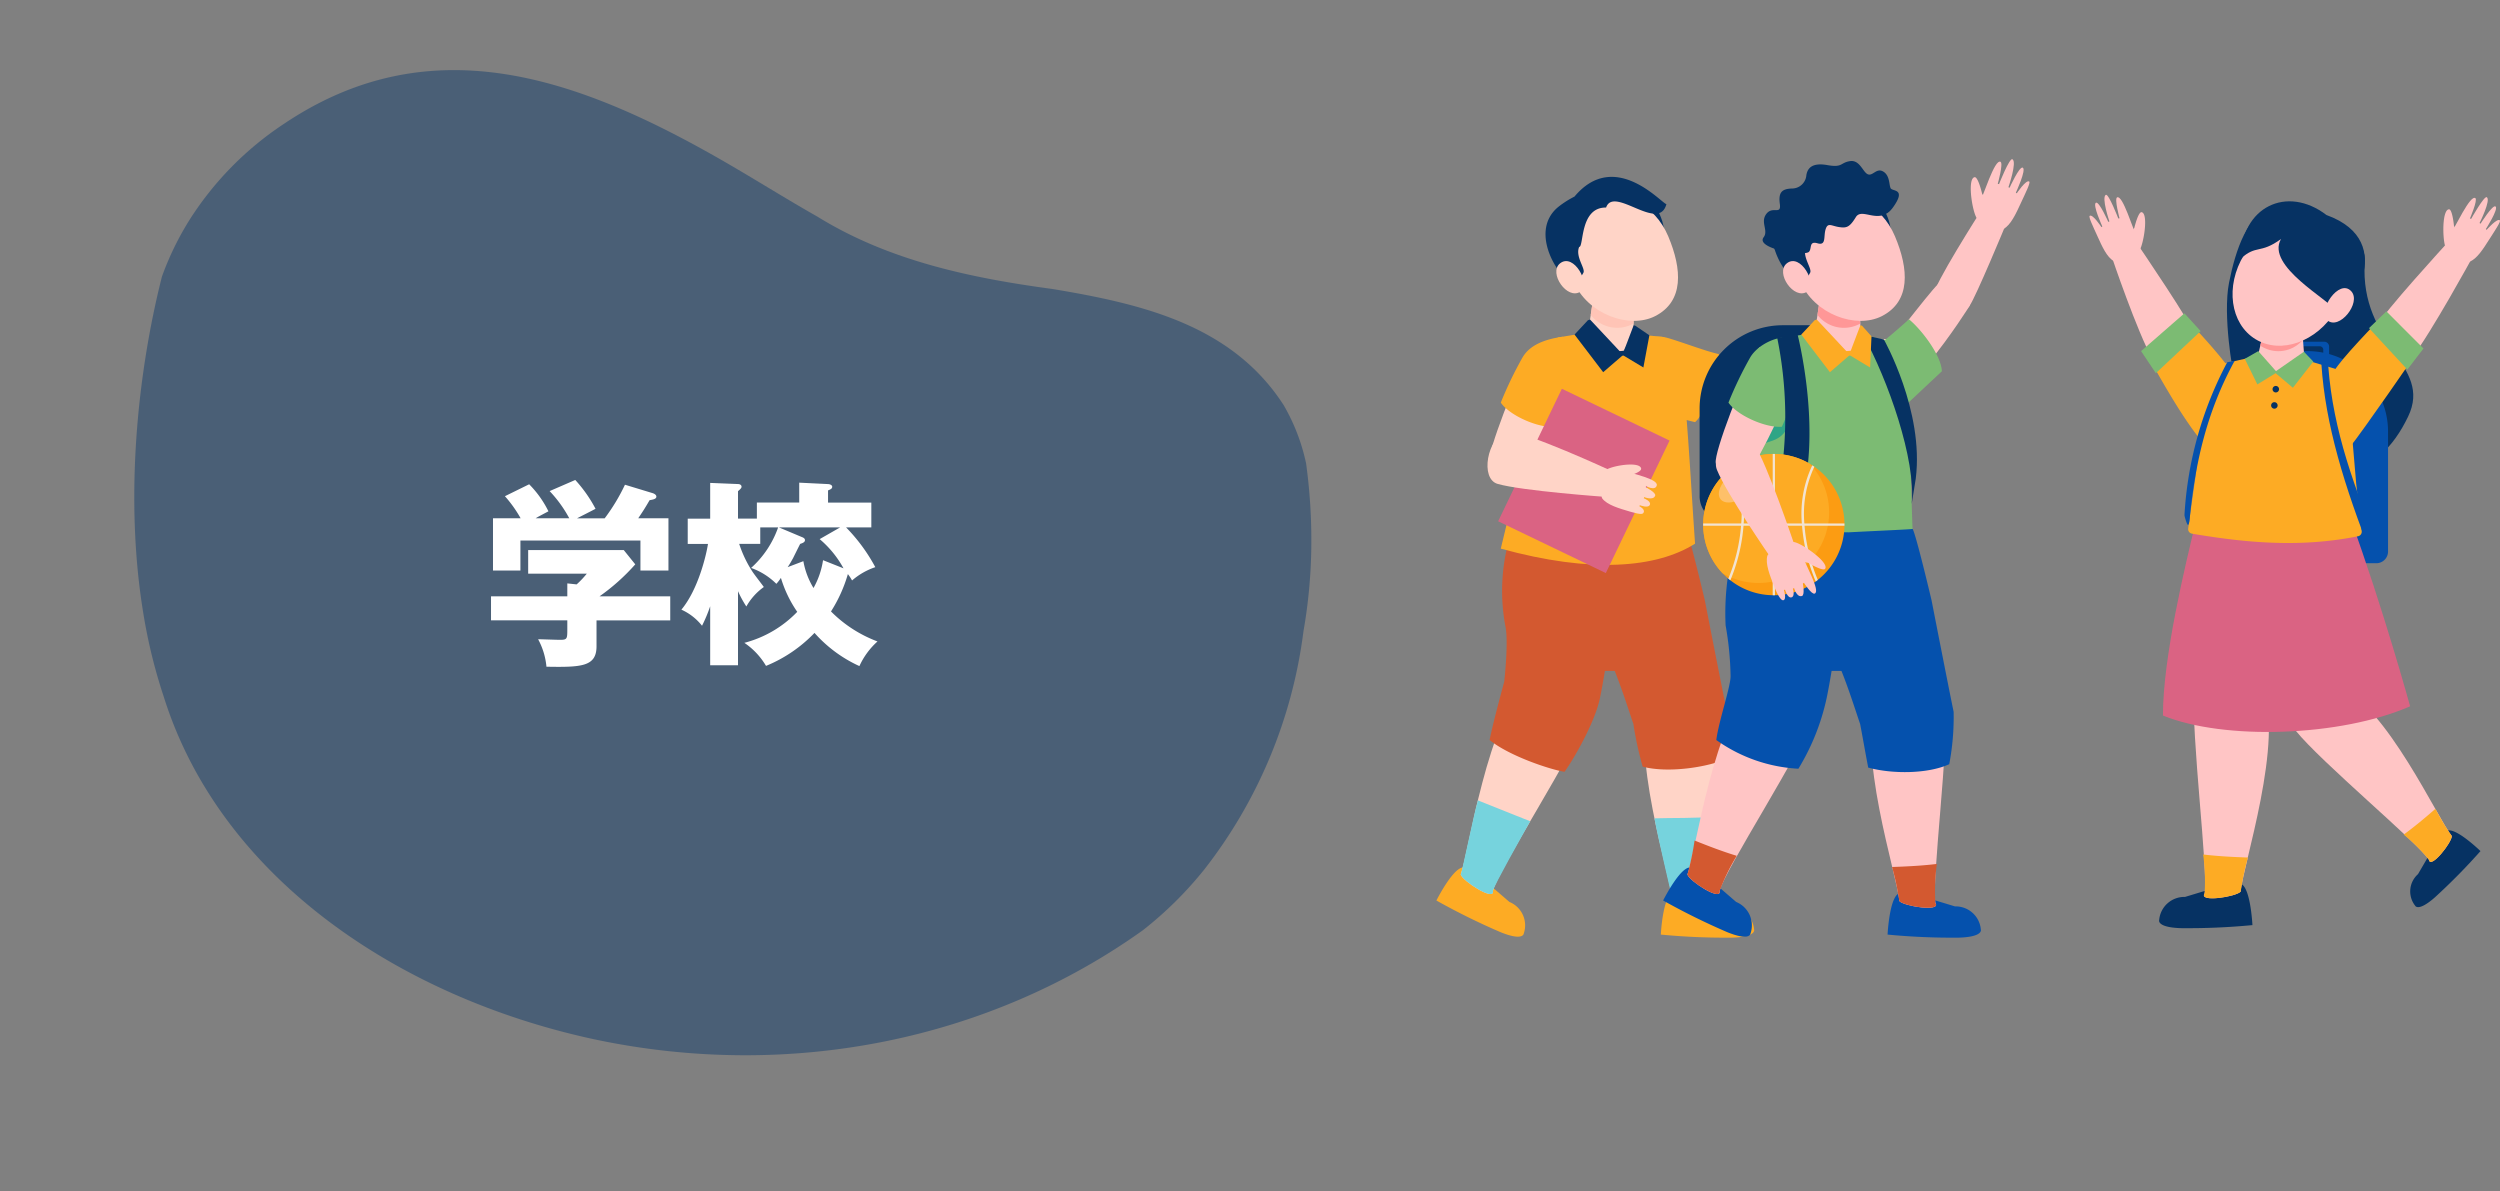 <svg xmlns="http://www.w3.org/2000/svg" xmlns:xlink="http://www.w3.org/1999/xlink" width="352.284" height="167.877" viewBox="0 0 352.284 167.877">
  <rect x="0" y="0" width="352.284" height="167.877" fill="#808080" stroke="none"/>
  <defs>
    <clipPath id="clip-path">
      <rect id="長方形_161" data-name="長方形 161" width="149.876" height="109.724" fill="none"/>
    </clipPath>
    <clipPath id="clip-path-3">
      <rect id="長方形_158" data-name="長方形 158" width="5.604" height="4.989" fill="none"/>
    </clipPath>
  </defs>
  <g id="グループ_6555" data-name="グループ 6555" transform="translate(1.408 -2104.576)">
    <g id="グループ_4894" data-name="グループ 4894" transform="translate(-1.408 2104.576)">
      <path id="パス_632" data-name="パス 632" d="M6.368,104.479A79.483,79.483,0,0,1,2.6,93.261a73.588,73.588,0,0,1-2-11.73A68.508,68.508,0,0,1,5.4,45.514a52.883,52.883,0,0,1,6.158-10.536C28.374,14.537,54.01,1.571,82.4.124c27.929-1.352,56.579,8.342,70.915,30.92A75.126,75.126,0,0,1,159.117,41.6c6.738,14.844,9.57,32.312,9.777,46.544a41.592,41.592,0,0,1-1.706,8.8,45.34,45.34,0,0,1-9.28,16.4c-16.2,18.621-37.77,17.137-60.291,11.26-5.188-1.354-10.441-3-15.744-4.373-11.373-3.417-23.184-2.743-34.65-1.267-3.189.31-6.389.567-9.552.639-9.487.214-18.631-1.245-26.1-7.99A27.814,27.814,0,0,1,6.368,104.479Z" transform="matrix(-0.966, -0.259, 0.259, -0.966, 163.138, 167.877)" fill="#4a5f76"/>
      <path id="パス_106386" data-name="パス 106386" d="M-1.372-4.228V-7.616H-11.34A29.023,29.023,0,0,0-6.3-12.124L-7.924-14.14H-21.392v3.332h8.26A13.464,13.464,0,0,1-14.56-9.3l-1.316-.14v1.82H-26.628v3.388h10.752v1.176c0,1.428,0,1.568-1.036,1.568-.476,0-2.66-.084-3.08-.084A10.041,10.041,0,0,1-18.816,2.3c4.928.084,7.056,0,7.056-2.884v-3.64ZM-20.328-18.62c.308-.2.588-.336,1.792-.98a14.5,14.5,0,0,0-2.716-3.808l-3.416,1.68a17.728,17.728,0,0,1,2.212,3.108h-3.892v7.364h3.864v-4.228H-5.572v4.228h3.948V-18.62H-5.88c.672-1.008.868-1.288,1.6-2.548.5-.084.952-.168.952-.5,0-.28-.336-.42-.476-.476l-3.948-1.2a26.929,26.929,0,0,1-2.856,4.732H-14.5c.364-.2,2.212-1.12,2.6-1.344a19.184,19.184,0,0,0-2.856-4.06l-3.612,1.568A17.871,17.871,0,0,1-15.6-18.62ZM23.66-10.752a6.121,6.121,0,0,1,.588.9,9.687,9.687,0,0,1,3.276-1.876,24.489,24.489,0,0,0-4.116-5.6h3.556v-3.5h-6.1V-22.54c.392-.168.588-.252.588-.532,0-.14-.168-.336-.588-.364l-4.06-.2v2.8H10.836v2.268H8.176v-3.864c.224-.2.5-.42.5-.616,0-.308-.308-.392-.5-.392L4.256-23.6v5.04H1.092v3.556H3.948C3.7-13.412,2.576-8.6.2-5.74A7.781,7.781,0,0,1,3.108-3.472,21.041,21.041,0,0,0,4.256-6.216V2.1h3.92V-8.344A15.442,15.442,0,0,0,9.352-6.188a8.472,8.472,0,0,1,2.464-2.744c-.252-.364-1.456-1.9-1.652-2.24a16.515,16.515,0,0,1-1.82-3.836h2.968v-2.324h2.52a13.789,13.789,0,0,1-3.808,5.712A9.63,9.63,0,0,1,13.58-9.38a5.9,5.9,0,0,0,.644-.84,16.96,16.96,0,0,0,2.3,4.788A15.9,15.9,0,0,1,9.072-1.064a10.1,10.1,0,0,1,3.052,3.248,19.83,19.83,0,0,0,6.832-4.648,18.929,18.929,0,0,0,6.328,4.676A10.53,10.53,0,0,1,27.832-1.26,18.256,18.256,0,0,1,21.28-5.488,20.234,20.234,0,0,0,23.66-10.752Zm-8.484-.98c.392-.588.5-.812.756-1.26.14-.28.84-1.708,1.008-2.016.448-.14.672-.28.672-.532s-.252-.364-.476-.448l-3.192-1.344h8.624L19.684-15.68a14.452,14.452,0,0,1,3.36,4.116L20.16-12.712a11.458,11.458,0,0,1-1.344,3.92,10.876,10.876,0,0,1-1.428-3.78Z" transform="translate(95.818 91.649)" fill="#fff"/>
    </g>
    <g id="グループ_265" data-name="グループ 265" transform="translate(201 2127)">
      <g id="グループ_264" data-name="グループ 264" clip-path="url(#clip-path)">
        <g id="グループ_263" data-name="グループ 263">
          <g id="グループ_262" data-name="グループ 262" clip-path="url(#clip-path)">
            <path id="パス_1466" data-name="パス 1466" d="M127.574,31.486c-.166-.253-1.617-8.429-.718-13.038s2.77-10.141,5.937-9.959,13.534,1.707,13.193,6.984c-.763,11.84,9.619,14.505,6.108,21.82-8.706,18.139-27.493.027-24.52-5.807" transform="translate(-15.166 -1.017)" fill="#063263"/>
            <path id="パス_1467" data-name="パス 1467" d="M10.293,118.264a3.563,3.563,0,0,1,2.015,4.462s-.071,1.088-3.256-.2A95.5,95.5,0,0,1,0,118.059s2.673-5.325,4.076-4.583c.714.378,4,2.878,4,2.878Z" transform="translate(0 -13.589)" fill="#fdab24"/>
            <path id="パス_1468" data-name="パス 1468" d="M22.119,87.534c-2.107,5.9-12.988,22.545-13.686,25.477.282,1.579-4.336-1.421-4.544-2.307,1.137-3.037,3.76-22.289,9.674-27.383,3.479-2.875,8.556,4.213,8.556,4.213" transform="translate(-0.466 -9.902)" fill="#ffd4c7"/>
            <path id="パス_1469" data-name="パス 1469" d="M13.685,105.606c-2.131-.842-5.426-2.167-7.374-2.946-.664,2.324-2.126,9.656-2.42,10.444.209.885,4.825,3.886,4.543,2.307.2-.84,3.975-7.516,5.251-9.805" transform="translate(-0.466 -12.301)" fill="#76d3dd"/>
            <path id="パス_1470" data-name="パス 1470" d="M11.67,59.435a26.88,26.88,0,0,0-.892,13.685c.409,2.307-.2,7.645-.2,7.645S9,86.505,8.519,88.979c2.78,2.255,8.544,4.162,10.557,4.478,1.526-2.137,4.271-7.054,4.967-10.282.776-3.6,1.97-12.112,1.97-12.112s.527-4.686,1.08-10.574c-5.42-.3-9.85-1.119-15.422-1.054" transform="translate(-1.021 -7.121)" fill="#d35930"/>
            <path id="パス_1471" data-name="パス 1471" d="M45.428,119.38a3.563,3.563,0,0,1,3.647,3.266s.374,1.024-3.057,1.137a95.368,95.368,0,0,1-10.087-.43s.292-5.952,1.875-5.84c.806.056,4.818,1.017,4.818,1.017Z" transform="translate(-4.306 -14.081)" fill="#fdab24"/>
            <path id="パス_1472" data-name="パス 1472" d="M43.824,86.243c.457,6.247-2.018,25.682-1.471,28.647.9,1.33-4.54.452-5.089-.273-.188-3.237-6.319-21.718-2.969-28.768,2.02-4.036,9.529.393,9.529.393" transform="translate(-3.99 -10.084)" fill="#ffd4c7"/>
            <path id="パス_1473" data-name="パス 1473" d="M43.3,105.253c-2.093.256-6.293.174-8.39.249.47,2.8,2.482,10.962,2.551,11.643.548.725,5.985,1.6,5.089.273-.157-.848.509-9.555.75-12.165" transform="translate(-4.183 -12.612)" fill="#76d3dd"/>
            <path id="パス_1474" data-name="パス 1474" d="M40.857,69.259S38.7,60.108,38.19,59.2c-.285.091-7.652.371-11.611.635a49.767,49.767,0,0,1-.158,6.458c-2.2,6.532-.631,8.662.5,10.345,1.308,1.945,3.4,8.75,3.871,10.039A48.512,48.512,0,0,0,32.1,92.7c3.455.938,9.127.144,12.116-1.219.222-1.069-.192-2.908-.246-6.5-.745-3.605-3.111-15.715-3.111-15.715" transform="translate(-3.034 -7.094)" fill="#d35930"/>
            <path id="パス_1475" data-name="パス 1475" d="M49.672,31.822c.54-.836,13.321-2.062,13.321-2.062l.394,4.013s-10.412,2.9-11.942,2.979c-2.638.129-2.837-3.849-1.774-4.93" transform="translate(-5.88 -3.566)" fill="#ffd4c7"/>
            <path id="パス_1476" data-name="パス 1476" d="M49.135,36.906s2.813-1.853.4-5.211c-.66-.562-9.9-.125-14.662-.6-2.3-.229-4.429.269-5.075,2.575-.612,5.39,19.339,3.234,19.339,3.234" transform="translate(-3.569 -3.72)" fill="#ffd4c7"/>
            <path id="パス_1477" data-name="パス 1477" d="M40.113,40.467a78.368,78.368,0,0,1-8.14-2.413s-1.562-6.161-1.359-7.733c.783-.586,2.932-2.494,5.634-1.718,2.019.58,5.511,1.919,7.224,2.277-.046,2.252-1.641,8.125-3.36,9.587" transform="translate(-3.666 -3.406)" fill="#fdab24"/>
            <path id="パス_1478" data-name="パス 1478" d="M63.135,31.391c-.505-.425,3.388-4.837,4.323-4.075.406.331-1.179,2.288-1.179,2.288s-.349,1.145-.742,1.34a4.522,4.522,0,0,1-2.4.448" transform="translate(-7.56 -3.263)" fill="#ffd4c7"/>
            <path id="パス_1479" data-name="パス 1479" d="M63.019,31.73s.92-1.351,1.612-1.331c1.684-.313,6.57-2.257,6.791-1.349.111.459-2.685,1.612-2.685,1.612l.086.164s3.834-1.135,3.916-.681c.14.769-3.452,2-3.452,2l.047.173s3.282-.807,3.374-.282c.106.6-3.374,1.4-3.374,1.4v.16s2.369-.183,2.4.356c.013.255-1.544.57-3.058.929-1.678.4-3.38.808-4.438.342-.582-.3-1.214-3.493-1.214-3.493" transform="translate(-7.551 -3.452)" fill="#ffd4c7"/>
            <path id="パス_1480" data-name="パス 1480" d="M33.784,5.8s3.649,4.577,1.542,6.644-3.613-6.6-1.592-6.921" transform="translate(-3.928 -0.662)" fill="#063263"/>
            <path id="パス_1481" data-name="パス 1481" d="M24.211,27.61l.724-4.846,5.7.6.091,4.328a8.237,8.237,0,0,0-1.6,2.39Z" transform="translate(-2.901 -2.728)" fill="#ffd4c7"/>
            <path id="パス_1482" data-name="パス 1482" d="M30.7,23.363l.053,2.528a4.726,4.726,0,0,1-6.042-1.216l.285-1.911Z" transform="translate(-2.961 -2.728)" fill="#ffc4b6"/>
            <path id="パス_1483" data-name="パス 1483" d="M21.827,17.961c1.95,4.626,7.871,6.758,11.507,4.9,4.086-2.091,3.8-6.613,1.85-11.24S28.873,5.123,25.11,6.71s-5.234,6.623-3.283,11.25" transform="translate(-2.512 -0.738)" fill="#ffd4c7"/>
            <path id="パス_1484" data-name="パス 1484" d="M34.505,6.686c-1.089,4.052-7.408-2.648-8.5.476-3.756-.05-3.11,5.589-3.794,5.549-.577,1.369.908,3.039.6,3.632-.936,1.781-1.238-.3-1.4,1.22-1.25.7-6.722-6.719-2.146-10.486a13.392,13.392,0,0,1,2.286-1.459c5.672-6.778,12.286.975,12.958,1.068" transform="translate(-2.093 -0.341)" fill="#063263"/>
            <path id="パス_1485" data-name="パス 1485" d="M37.682,57.517c-.147-1.534-1.2-20.069-1.612-21.717l-2.743-7.388-4.345-.464-1.559,2.97L22.48,27.766l-4.125.694-2.508,6.745s-5.4,22.5-5.539,23.007c12.777,3.526,21.956,2.733,27.374-.7" transform="translate(-1.235 -3.327)" fill="#fdab24"/>
            <path id="パス_1486" data-name="パス 1486" d="M19.147,42.036c1.561-4.778.574-7.722-1.288-9.822l-1.311,3.525s-.724,4.208-1.481,8.571c1.688-.812,2.964-.6,4.08-2.274" transform="translate(-1.805 -3.86)" fill="#36997f"/>
            <path id="パス_1487" data-name="パス 1487" d="M19.719,16.648c-1.66,1.336,1.017,5.226,2.886,3.976,1.521-1.017-.946-5.537-2.886-3.976" transform="translate(-2.301 -1.956)" fill="#ffd4c7"/>
            <path id="パス_1488" data-name="パス 1488" d="M24.3,25.679l-.3.1L22.114,27.8,26.152,33.1l2.818-2.431Z" transform="translate(-2.65 -3.077)" fill="#063263"/>
            <rect id="長方形_154" data-name="長方形 154" width="1.494" height="0.635" transform="matrix(0.996, -0.085, 0.085, 0.996, 25.359, 27.092)" fill="#063263"/>
            <path id="パス_1489" data-name="パス 1489" d="M13.011,48.086s-4.17.29-4.587-1.672c-.255-1.494,3.815-12.039,6.108-16.233,1.057-.608,5.535,1,4.764,4.134-1.094,5.061-6.285,13.771-6.285,13.771" transform="translate(-1.008 -3.601)" fill="#ffd4c7"/>
            <path id="パス_1490" data-name="パス 1490" d="M17.839,41.115a34.951,34.951,0,0,0,2.007-5.644c.716-3.446.337-6.639-.854-7.037-2.125.316-4.506.985-5.631,2.939a53.689,53.689,0,0,0-3.052,6.343c1.222,1.811,5.283,3.6,7.531,3.4" transform="translate(-1.235 -3.407)" fill="#fdab24"/>
            <rect id="長方形_155" data-name="長方形 155" width="20.72" height="16.84" transform="translate(8.699 51.031) rotate(-64.312)" fill="#da6383"/>
            <path id="パス_1491" data-name="パス 1491" d="M10.89,43.53c2.824.1,14.529,5.52,14.529,5.52l-.612,3.759s-11.778-.841-15.2-1.828c-2.5-.722-1.5-6.433,1.285-7.451" transform="translate(-0.979 -5.216)" fill="#ffd4c7"/>
            <path id="パス_1492" data-name="パス 1492" d="M26.938,49.916c-.142-.645,4.861-1.655,5.137-.48.12.51-1.554.981-1.554.981s-.975.694-1.406.609a4.522,4.522,0,0,1-2.177-1.111" transform="translate(-3.227 -5.859)" fill="#ffd4c7"/>
            <path id="パス_1493" data-name="パス 1493" d="M27.2,50.113s1.467-.719,2.059-.36c1.619.561,5.2,1.274,4.963,2.178-.218.826-1.525.082-1.525.082l-.006.184s1.461.738,1.308,1.173c-.259.738-1.555.2-1.555.2l-.044.173s1.037.392.857.893c-.205.573-1.414.082-1.414.082l-.079.138s.848.41.606.892c-.115.229-.323.335-1.817-.1-1.656-.484-3.337-.969-4.026-1.9-.357-.547.672-3.636.672-3.636" transform="translate(-3.17 -5.95)" fill="#ffd4c7"/>
            <rect id="長方形_156" data-name="長方形 156" width="5.086" height="5.086" transform="translate(21.981 67.03)" fill="#d35930"/>
            <path id="パス_1494" data-name="パス 1494" d="M31.37,26.591l.217.062,1.994,1.357-.846,4.537-2.954-1.778Z" transform="translate(-3.569 -3.186)" fill="#063263"/>
            <path id="パス_1495" data-name="パス 1495" d="M62.609,54.368H45.82a3.68,3.68,0,0,1-3.681-3.681V38.325A11.735,11.735,0,0,1,53.873,26.591h8.736Z" transform="translate(-5.049 -3.186)" fill="#063263"/>
            <path id="パス_1496" data-name="パス 1496" d="M70.084,5.8s3.649,4.577,1.542,6.644-3.613-6.6-1.592-6.921" transform="translate(-8.278 -0.662)" fill="#063263"/>
            <path id="パス_1497" data-name="パス 1497" d="M79.71,20.019C79.386,19.078,86.3,8.261,86.3,8.261l3.4,2.164s-4.137,9.987-5.021,11.238c-1.525,2.156-4.779-.141-4.975-1.644" transform="translate(-9.55 -0.99)" fill="#ffc5c5"/>
            <path id="パス_1498" data-name="パス 1498" d="M46.593,118.264a3.563,3.563,0,0,1,2.015,4.462s-.071,1.088-3.256-.2a95.5,95.5,0,0,1-9.052-4.471s2.673-5.325,4.076-4.583c.714.378,4,2.878,4,2.878Z" transform="translate(-4.35 -13.589)" fill="#0551ad"/>
            <path id="パス_1499" data-name="パス 1499" d="M58.419,87.534c-2.107,5.9-12.988,22.545-13.686,25.477.282,1.579-4.336-1.421-4.544-2.307,1.137-3.037,3.76-22.289,9.674-27.383,3.479-2.875,8.556,4.213,8.556,4.213" transform="translate(-4.816 -9.902)" fill="#ffc5c5"/>
            <path id="パス_1500" data-name="パス 1500" d="M47.141,111.243c-2.017-.612-4-1.377-5.946-2.157a38.566,38.566,0,0,1-1.006,4.788c.209.885,4.826,3.886,4.544,2.307a28.587,28.587,0,0,1,2.408-4.938" transform="translate(-4.816 -13.071)" fill="#d35930"/>
            <path id="パス_1501" data-name="パス 1501" d="M60.511,27.61l.723-4.846,5.7.6.091,4.328a8.237,8.237,0,0,0-1.6,2.39Z" transform="translate(-7.251 -2.728)" fill="#ffc5c5"/>
            <path id="パス_1502" data-name="パス 1502" d="M66.427,23.393l.623,2.5a4.725,4.725,0,0,1-6.042-1.215l.284-1.912Z" transform="translate(-7.311 -2.728)" fill="#ff9797"/>
            <path id="パス_1503" data-name="パス 1503" d="M58.127,17.961c1.95,4.626,7.871,6.758,11.507,4.9,4.086-2.091,3.8-6.613,1.85-11.24S65.173,5.123,61.41,6.71s-5.234,6.623-3.283,11.25" transform="translate(-6.862 -0.738)" fill="#ffc5c5"/>
            <path id="パス_1504" data-name="パス 1504" d="M70.805,6.686c-1.089,4.052-7.408-2.648-8.5.476-3.756-.05-3.11,5.589-3.794,5.549-.577,1.369.908,3.039.6,3.632-.936,1.781-1.238-.3-1.4,1.22-1.25.7-6.722-6.719-2.146-10.486a13.392,13.392,0,0,1,2.286-1.459c5.672-6.778,12.285.975,12.958,1.068" transform="translate(-6.443 -0.341)" fill="#063263"/>
            <path id="パス_1505" data-name="パス 1505" d="M83.3,23.008s.275-3.357-3.857-3.527c-.848.173-6.208,7.72-9.513,11.172-1.6,1.67-2.52,3.653-1.1,5.584C72.691,40.043,83.3,23.008,83.3,23.008" transform="translate(-8.163 -2.334)" fill="#ffc5c5"/>
            <path id="パス_1506" data-name="パス 1506" d="M79.234,32.967c-1.616,1.511-5.506,5.164-5.506,5.164s-5.814-2.57-6.925-3.7a5.2,5.2,0,0,1,2.49-4.377c1.7-1.23,3.94-3.181,5.306-4.409,1.744,1.426,4.546,5.067,4.636,7.322" transform="translate(-8.005 -3.073)" fill="#7cbb73"/>
            <path id="パス_1507" data-name="パス 1507" d="M73.066,56.208c-.146-1.534-.487-18.7-.9-20.345L69.288,28.9l-3.534-.952-1.559,2.969-4.944-3.151-4.125.7-2.508,6.745s-3.036,17.633-3.173,18.139c6.442,1.811,17.221,4.508,23.621,2.863" transform="translate(-5.925 -3.327)" fill="#7cbb73"/>
            <path id="パス_1508" data-name="パス 1508" d="M55.447,42.036c1.561-4.778.574-7.722-1.288-9.822l-1.311,3.525s-.724,4.208-1.481,8.571c1.688-.812,2.964-.6,4.08-2.274" transform="translate(-6.155 -3.86)" fill="#2fa586"/>
            <path id="パス_1509" data-name="パス 1509" d="M56.019,16.648c-1.66,1.336,1.017,5.226,2.886,3.976,1.521-1.017-.946-5.537-2.886-3.976" transform="translate(-6.65 -1.956)" fill="#ffc5c5"/>
            <path id="パス_1510" data-name="パス 1510" d="M60.6,25.679l-.3.1L58.413,27.8,62.452,33.1l2.818-2.431Z" transform="translate(-6.999 -3.077)" fill="#fdab24"/>
            <rect id="長方形_157" data-name="長方形 157" width="1.494" height="0.635" transform="translate(57.308 27.092) rotate(-4.901)" fill="#fdab24"/>
            <path id="パス_1511" data-name="パス 1511" d="M86.619,8.808c-.646.136-1.718-5.651-.541-5.917.51-.115,1.074,2.339,1.074,2.339s.686.981.6,1.41a4.517,4.517,0,0,1-1.128,2.168" transform="translate(-10.251 -0.346)" fill="#ffc5c5"/>
            <path id="パス_1512" data-name="パス 1512" d="M86.789,8.638s-.5-1.557-.054-2.09C87.527,5.03,89.01-.015,89.861.372c.43.2-.387,3.108-.387,3.108l.181.033s1.472-3.719,1.88-3.5c.692.364-.558,3.949-.558,3.949l.165.07S92.531.947,93,1.2c.537.287-.975,3.522-.975,3.522l.125.1s1.317-1.978,1.759-1.666c.209.147-.5,1.566-1.155,2.979-.722,1.567-1.449,3.159-2.468,3.7-.594.273-3.5-1.2-3.5-1.2" transform="translate(-10.371 0)" fill="#ffc5c5"/>
            <path id="パス_1513" data-name="パス 1513" d="M47.97,59.432a37.08,37.08,0,0,0-1.845,13.384,44.4,44.4,0,0,1,.7,7.125c.048,1.4-1.713,6.507-2.009,9.036a21.9,21.9,0,0,0,11.565,4.044,32.091,32.091,0,0,0,3.958-9.847c.776-3.6,1.97-12.112,1.97-12.112s.527-5.415,1.08-11.3c-5.42-.3-9.85-.39-15.422-.326" transform="translate(-5.371 -7.119)" fill="#0551ad"/>
            <path id="パス_1514" data-name="パス 1514" d="M81.728,119.38a3.563,3.563,0,0,1,3.647,3.266s.374,1.024-3.057,1.137a95.368,95.368,0,0,1-10.087-.43s.292-5.952,1.875-5.84c.806.056,4.818,1.017,4.818,1.017Z" transform="translate(-8.655 -14.081)" fill="#0551ad"/>
            <path id="パス_1515" data-name="パス 1515" d="M80.124,86.243c.457,6.247-2.018,25.682-1.471,28.647.9,1.33-4.54.452-5.089-.273-.188-3.237-6.319-21.718-2.969-28.768,2.02-4.036,9.529.393,9.529.393" transform="translate(-8.339 -10.084)" fill="#ffc5c5"/>
            <path id="パス_1516" data-name="パス 1516" d="M79.261,112.838c-2.093.256-4.214.356-6.311.431a38.732,38.732,0,0,1,1.016,4.785c.548.725,5.985,1.6,5.089.273a28.63,28.63,0,0,1,.206-5.49" transform="translate(-8.741 -13.521)" fill="#d35930"/>
            <path id="パス_1517" data-name="パス 1517" d="M119.358,117.863a3.563,3.563,0,0,0-3.647,3.266s-.374,1.024,3.057,1.137a95.628,95.628,0,0,0,10.087-.43s-.292-5.952-1.875-5.84c-.806.056-4.818,1.017-4.818,1.017Z" transform="translate(-13.864 -13.899)" fill="#063263"/>
            <path id="パス_1518" data-name="パス 1518" d="M121.312,84.726c-.457,6.247,2.018,25.682,1.471,28.647-.9,1.33,4.54.452,5.089-.273.188-3.237,6.319-21.718,2.969-28.768-2.02-4.036-9.529.393-9.529.393" transform="translate(-14.53 -9.902)" fill="#ffc5c5"/>
            <path id="パス_1519" data-name="パス 1519" d="M122.757,111.321c2.093.256,4.214.356,6.311.431a38.735,38.735,0,0,0-1.016,4.785c-.548.725-5.985,1.6-5.089.273a28.631,28.631,0,0,0-.206-5.49" transform="translate(-14.71 -13.339)" fill="#fdab24"/>
            <path id="パス_1520" data-name="パス 1520" d="M157,113.634a3.247,3.247,0,0,0-.4,4.443s.386.915,2.745-1.14a86.978,86.978,0,0,0,6.46-6.552s-3.891-3.787-4.878-2.73c-.5.539-2.582,3.671-2.582,3.671Z" transform="translate(-18.68 -12.878)" fill="#063263"/>
            <path id="パス_1521" data-name="パス 1521" d="M137.56,90.619c3.575,4.449,17.3,15.874,18.774,18.191.229,1.443,3.309-2.519,3.225-3.343-1.885-2.276-9.276-18.409-15.889-21.03-3.853-1.436-6.11,6.181-6.11,6.181" transform="translate(-16.483 -10.096)" fill="#ffc5c5"/>
            <path id="パス_1522" data-name="パス 1522" d="M154.86,107.644c1.555-1.128,3.032-2.38,4.477-3.632a35.188,35.188,0,0,0,2.3,3.823c.085.824-3,4.786-3.225,3.343a26.017,26.017,0,0,0-3.547-3.533" transform="translate(-18.556 -12.463)" fill="#fdab24"/>
            <path id="パス_1523" data-name="パス 1523" d="M77.157,69.259S75,60.108,74.49,59.2c-.285.091-7.651.371-11.611.635a49.594,49.594,0,0,1-.158,6.458c-2.2,6.532-.631,8.662.5,10.345,1.308,1.945,3.4,8.75,3.87,10.039.33,1.708.764,4.22,1.141,6.158,3.455.939,8.429.885,11.418-.479a35.35,35.35,0,0,0,.618-7.385c-.745-3.605-3.111-15.715-3.111-15.715" transform="translate(-7.383 -7.094)" fill="#0551ad"/>
            <path id="パス_1524" data-name="パス 1524" d="M49.31,48.086s-4.169.29-4.587-1.672c-.256-1.494,3.815-12.039,6.108-16.233,1.057-.608,5.535,1,4.764,4.134C54.5,39.376,49.31,48.086,49.31,48.086" transform="translate(-5.358 -3.601)" fill="#ffc5c5"/>
            <path id="パス_1525" data-name="パス 1525" d="M54.287,41.129a34.864,34.864,0,0,0,2.008-5.644c.716-3.446.389-6.426-.8-6.824-1.505-.5-4.558.772-5.684,2.726a53.689,53.689,0,0,0-3.052,6.343c1.222,1.811,5.284,3.6,7.531,3.4" transform="translate(-5.603 -3.421)" fill="#7cbb73"/>
            <path id="パス_1526" data-name="パス 1526" d="M54.561,28.539l2.883-.416s3.084,12.043.863,21.739l-3.42-.6a55.981,55.981,0,0,0-.326-20.723" transform="translate(-6.538 -3.37)" fill="#063263"/>
            <path id="パス_1527" data-name="パス 1527" d="M68.308,28.123l2.936.669s5.684,10.054,4.491,19.582l-.575,3.595c.637-6.241-3.371-17.561-6.852-23.846" transform="translate(-8.185 -3.37)" fill="#063263"/>
            <path id="パス_1528" data-name="パス 1528" d="M62.621,57.155c0,.052,0,.107,0,.158a9.931,9.931,0,0,1-3.758,7.635c-.094.076-.192.151-.289.223a9.9,9.9,0,0,1-5.748,1.937c-.052,0-.1,0-.156,0s-.107,0-.159,0A9.885,9.885,0,0,1,46.538,65c-.1-.076-.192-.154-.287-.232a10.041,10.041,0,0,1-.82-.775,9.909,9.909,0,0,1-2.718-6.678c0-.052,0-.106,0-.158s0-.1,0-.157a9.925,9.925,0,0,1,4.022-7.836c.1-.074.193-.143.292-.209A9.89,9.89,0,0,1,52.508,47.2c.053,0,.107,0,.159,0s.1,0,.156,0a9.917,9.917,0,0,1,4.918,1.387c.116.07.232.143.346.216s.2.131.294.2A9.931,9.931,0,0,1,62.619,57c0,.053,0,.1,0,.157" transform="translate(-5.118 -5.656)" fill="#fc9c12"/>
            <path id="パス_1529" data-name="パス 1529" d="M60.459,55.426A10.158,10.158,0,0,1,60.336,57c-.017.106-.035.211-.057.315a9.907,9.907,0,0,1-2.412,4.814c-.09.1-.182.2-.279.294a9.934,9.934,0,0,1-4.764,2.686c-.1.026-.209.05-.315.071a9.993,9.993,0,0,1-5.816-.557c-.109-.042-.218-.09-.325-.142a9.166,9.166,0,0,1-.937-.488,9.915,9.915,0,0,1-2.718-6.678c0-.052,0-.106,0-.158s0-.1,0-.157a9.927,9.927,0,0,1,4.022-7.837c.1-.073.193-.142.292-.209a9.9,9.9,0,0,1,5.482-1.75c.052,0,.106,0,.159,0s.1,0,.156,0a9.917,9.917,0,0,1,4.918,1.387c.1.1.2.214.291.323s.166.2.246.3a9.917,9.917,0,0,1,2.179,6.218" transform="translate(-5.118 -5.656)" fill="#fdab24"/>
            <path id="パス_1530" data-name="パス 1530" d="M62.621,58.489c0,.052,0,.106,0,.158H42.713c0-.052,0-.106,0-.158s0-.1,0-.157H62.619c0,.053,0,.1,0,.157" transform="translate(-5.118 -6.99)" fill="#f2e3d1"/>
            <path id="パス_1531" data-name="パス 1531" d="M54.158,47.2V67.109c-.052,0-.1,0-.157,0s-.107,0-.158,0V47.2c.052,0,.107,0,.158,0s.1,0,.157,0" transform="translate(-6.452 -5.656)" fill="#f2e3d1"/>
            <path id="パス_1532" data-name="パス 1532" d="M48.9,57.237c0,.1-.012.211-.021.315a25.124,25.124,0,0,1-1.7,7.308c-.049.126-.1.252-.154.378-.1-.077-.192-.155-.287-.232.04-.1.078-.193.116-.287a24.729,24.729,0,0,0,1.677-7.166c.01-.1.017-.211.024-.315A15.574,15.574,0,0,0,47.217,49.4c.1-.073.192-.142.291-.209a15.993,15.993,0,0,1,1.39,8.046" transform="translate(-5.6 -5.894)" fill="#f2e3d1"/>
            <g id="グループ_261" data-name="グループ 261" transform="translate(39.798 43.398)" opacity="0.48">
              <g id="グループ_260" data-name="グループ 260">
                <g id="グループ_259" data-name="グループ 259" clip-path="url(#clip-path-3)">
                  <path id="パス_1533" data-name="パス 1533" d="M50.574,49.761c-.633-.793-2.29-.523-3.7.6s-2.043,2.683-1.41,3.476,2.29.524,3.7-.6,2.043-2.683,1.41-3.476" transform="translate(-45.216 -49.306)" fill="#ffd7b3"/>
                </g>
              </g>
            </g>
            <path id="パス_1534" data-name="パス 1534" d="M60.749,65.167c-.1.076-.192.151-.29.223a25.332,25.332,0,0,1-1.93-7.858c-.009-.106-.016-.21-.024-.315a15.926,15.926,0,0,1,1.416-8.085c.017-.036.035-.071.055-.107.1.064.2.131.294.2-.036.066-.069.135-.1.2a15.669,15.669,0,0,0-1.311,7.79c.007.1.014.211.024.315a24.153,24.153,0,0,0,.875,4.814,25.536,25.536,0,0,0,.994,2.822" transform="translate(-7.006 -5.874)" fill="#f2e3d1"/>
            <path id="パス_1535" data-name="パス 1535" d="M50.2,45.761C51.854,48.054,55.8,59.737,55.8,59.737l-3.346,1.819S46.218,52.532,44.9,49.221c-.964-2.422,2.792-5.04,5.3-3.461" transform="translate(-5.362 -5.426)" fill="#ffc5c5"/>
            <path id="パス_1536" data-name="パス 1536" d="M56.968,61.361c.349-.561,5.269,2.669,4.646,3.7-.27.449-2.431-.843-2.431-.843s-1.183-.184-1.431-.545a4.516,4.516,0,0,1-.784-2.315" transform="translate(-6.826 -7.345)" fill="#ffc5c5"/>
            <path id="パス_1537" data-name="パス 1537" d="M56.261,61.567s1.467.72,1.546,1.407c.548,1.623,2.7,5.278,1.834,5.625-.438.175-1.514-1.524-1.514-1.524l-.149.108s.312,1.606-.126,1.752c-.742.247-1.112-1.105-1.112-1.105l-.164.07s.326,1.059-.18,1.225c-.579.189-.93-1.067-.93-1.067l-.158.022s.436,1.356-.094,1.46c-.251.049-.7-.484-1.272-1.933-.632-1.605-1.278-3.231-.966-4.345.214-.618,3.286-1.7,3.286-1.7" transform="translate(-6.338 -7.377)" fill="#ffc5c5"/>
            <rect id="長方形_159" data-name="長方形 159" width="5.086" height="5.086" transform="translate(53.931 67.03)" fill="#0551ad"/>
            <path id="パス_1538" data-name="パス 1538" d="M53.9,12.658S51.651,12,52.37,11.049s-.51-2.12.383-3.293,2.121.224,1.9-1.4.278-2.121,1.674-2.177a2.033,2.033,0,0,0,2.066-1.9c.167-.949.782-1.787,2.958-1.4s1.784-.334,3.18-.558S66.356,1.9,67.061,2.176s1.208-.949,2.157-.391.805,1.842,1.044,2.344,2.265,0,.359,2.679-4.361-.055-5.255,1.4-1.318,1.563-2.389,1.4-1.567-.69-1.877.325.124,2.335-1.144,1.964-.739.816-1.231,1.228-4.632.2-4.828-.456" transform="translate(-6.258 -0.038)" fill="#063263"/>
            <path id="パス_1539" data-name="パス 1539" d="M67.67,26.591l.217.062,1.342,1.505-.195,4.389-2.954-1.778Z" transform="translate(-7.918 -3.186)" fill="#fdab24"/>
            <path id="パス_1540" data-name="パス 1540" d="M141.3,29.233h-5.389a.688.688,0,0,0-.7.678v2.565a.692.692,0,0,0,.7.684H141.3a.692.692,0,0,0,.7-.684V29.911a.688.688,0,0,0-.7-.678m-.124,2.8a.488.488,0,0,1-.5.482h-4.15a.488.488,0,0,1-.5-.482V30.361a.492.492,0,0,1,.5-.488h4.15a.492.492,0,0,1,.5.488Z" transform="translate(-16.203 -3.503)" fill="#0551ad"/>
            <path id="パス_1541" data-name="パス 1541" d="M147.543,60.625H127.628a1.65,1.65,0,0,1-1.649-1.65v-16.9a11.337,11.337,0,0,1,11.338-11.338h.54a11.337,11.337,0,0,1,11.338,11.338v16.9a1.65,1.65,0,0,1-1.65,1.65" transform="translate(-15.096 -3.683)" fill="#0551ad"/>
            <path id="パス_1542" data-name="パス 1542" d="M150.827,24.846c.358-1.248,9.795-11.565,9.795-11.565l3.412,2.2s-5.786,10.581-8.467,14.041c-2.105,1.815-4.739-1.753-4.74-4.676" transform="translate(-18.073 -1.591)" fill="#ffc5c5"/>
            <path id="パス_1543" data-name="パス 1543" d="M121.069,57.474c-1.661,6.863-4.75,19.6-4.75,27.815,8.579,3.517,25.04,2.994,34.828-1.3,0,0-3.828-13.916-8.427-26.513-7.467,1.3-14.114.683-21.651,0" transform="translate(-13.938 -6.887)" fill="#da6383"/>
            <path id="パス_1544" data-name="パス 1544" d="M131.038,31.287,123.332,33l-1.941,15.473L120.358,55.8a.647.647,0,0,0,.532.725c8.411,1.435,15.733,1.9,23.406.366a.65.65,0,0,0,.515-.709l-.778-6.7-1.341-15.7-7.117-2.128Z" transform="translate(-14.421 -3.749)" fill="#fdab24"/>
            <path id="パス_1545" data-name="パス 1545" d="M138.094,31.668l-.382-5-5.284.266-.989,4.334c.959.726,2.595,1.97,2.595,1.97Z" transform="translate(-15.75 -3.196)" fill="#ffc5c5"/>
            <path id="パス_1546" data-name="パス 1546" d="M132.485,26.937l-.579,2.538a4.527,4.527,0,0,0,6.013-.834l-.151-1.972Z" transform="translate(-15.806 -3.196)" fill="#ff9797"/>
            <path id="パス_1547" data-name="パス 1547" d="M142,22.532c-2.67,4.386-7.728,6.181-11.3,4.009s-4.3-7.489-1.627-11.876,7.728-6.181,11.3-4.008,4.3,7.489,1.627,11.875" transform="translate(-15.274 -1.166)" fill="#ffc5c5"/>
            <path id="パス_1548" data-name="パス 1548" d="M128.762,14.845c2.226-2.026,2.7-.616,5.683-2.778-2.209,3.819,6.938,8.629,7.708,10.108,1.351,1.043,9.274-9.676-1.295-13.487-5.593-4.273-12.016-1.129-12.1,6.157" transform="translate(-15.429 -0.809)" fill="#063263"/>
            <path id="パス_1549" data-name="パス 1549" d="M145.952,21.088c1.478,1.6-1.708,5.61-3.409,4.064-1.385-1.259,1.682-5.935,3.409-4.064" transform="translate(-17.039 -2.475)" fill="#ffc5c5"/>
            <path id="パス_1550" data-name="パス 1550" d="M155.448,30.037s-2.215-2.5-4.784-5.134c-3.191,3.345-6.938,7.267-7.29,8.509-.877,3.086.462,8.774,2.455,10.2,1.937-2.4,9.619-13.572,9.619-13.572" transform="translate(-17.147 -2.984)" fill="#fdab24"/>
            <path id="パス_1551" data-name="パス 1551" d="M161.753,13.662c-.625.046-.9-5.53.243-5.631.494-.043.712,2.335.712,2.335s.52,1.01.381,1.4a4.283,4.283,0,0,1-1.336,1.894" transform="translate(-19.318 -0.962)" fill="#ffc5c5"/>
            <path id="パス_1552" data-name="パス 1552" d="M161.846,13.6s-.268-1.527.215-1.971c.937-1.327,2.972-5.881,3.723-5.41.38.239-.758,2.873-.758,2.873l.166.054s1.855-3.309,2.212-3.054c.6.43-1.026,3.641-1.026,3.641l.146.086s1.7-2.72,2.107-2.424c.468.338-1.365,3.188-1.365,3.188l.106.108S168.861,9,169.237,9.349c.178.165-.672,1.409-1.464,2.655-.878,1.381-1.763,2.786-2.791,3.169-.593.181-3.136-1.571-3.136-1.571" transform="translate(-19.385 -0.728)" fill="#ffc5c5"/>
            <path id="パス_1553" data-name="パス 1553" d="M119.866,26.549c-.178-1.287-8.054-12.838-8.054-12.838l-3.69,1.693s3.605,10.664,5.768,14.471c2.281,2.132,6.593-.124,5.975-3.326" transform="translate(-12.956 -1.643)" fill="#ffc5c5"/>
            <path id="パス_1554" data-name="パス 1554" d="M114,31.012a42.714,42.714,0,0,1,5.8-4.86c3.192,3.345,6.393,7.153,6.745,8.4.877,3.086-.462,8.774-2.455,10.2-2.165.16-7.058-8.243-10.089-13.732" transform="translate(-13.66 -3.134)" fill="#fdab24"/>
            <path id="パス_1555" data-name="パス 1555" d="M112.135,14.1c.612.134,1.674-5.347.56-5.608-.483-.114-1.037,2.21-1.037,2.21s-.658.926-.576,1.333a4.288,4.288,0,0,0,1.054,2.065" transform="translate(-13.31 -1.017)" fill="#ffc5c5"/>
            <path id="パス_1556" data-name="パス 1556" d="M111.3,13.935s.482-1.473.068-1.982c-.74-1.446-2.108-6.243-2.918-5.883-.409.181.342,2.95.342,2.95l-.173.031s-1.366-3.539-1.755-3.338c-.659.34.5,3.75.5,3.75l-.157.064s-1.294-2.934-1.741-2.7c-.512.268.9,3.349.9,3.349l-.12.092s-1.234-1.885-1.656-1.594c-.2.137.465,1.489,1.072,2.835.673,1.492,1.35,3.008,2.312,3.533.562.264,3.328-1.11,3.328-1.11" transform="translate(-12.529 -0.684)" fill="#ffc5c5"/>
            <path id="パス_1557" data-name="パス 1557" d="M131.322,30.736l-1.9,1.086,1.771,3.605,2.575-1.582L136.2,35.9l2.877-3.689-1.323-1.389-3.938,2.736Z" transform="translate(-15.509 -3.683)" fill="#7cbb73"/>
            <path id="パス_1558" data-name="パス 1558" d="M149.98,59.194l-1.231.569c-3.8-9.7-6.511-18.392-7.064-26.968l.966.305c.708,9.221,3.7,17.1,7.329,26.094" transform="translate(-16.978 -3.93)" fill="#0551ad"/>
            <path id="パス_1559" data-name="パス 1559" d="M120.546,54.08c-.016.149-.065,1.223-.271,1.326-.146.073-.52-1.221-.51-1.4a52.239,52.239,0,0,1,6.024-21.513l1.057-.227c-4.183,7.618-5.59,15.04-6.3,21.816" transform="translate(-14.351 -3.866)" fill="#0551ad"/>
            <path id="パス_1560" data-name="パス 1560" d="M134.782,36.77a.458.458,0,1,1-.458-.458.458.458,0,0,1,.458.458" transform="translate(-16.041 -4.351)" fill="#063263"/>
            <path id="パス_1561" data-name="パス 1561" d="M134.555,39.37a.458.458,0,1,1-.458-.458.458.458,0,0,1,.458.458" transform="translate(-16.014 -4.663)" fill="#063263"/>
            <path id="パス_1562" data-name="パス 1562" d="M149.31,26.734l5.4,5.843,2.275-2.972-5.229-5.233Z" transform="translate(-17.891 -2.92)" fill="#7cbb73"/>
            <path id="パス_1563" data-name="パス 1563" d="M121.213,27.193,114.9,33.12l-2.083-3.11,6.108-5.329Z" transform="translate(-13.519 -2.957)" fill="#7cbb73"/>
          </g>
        </g>
      </g>
    </g>
  </g>
</svg>
